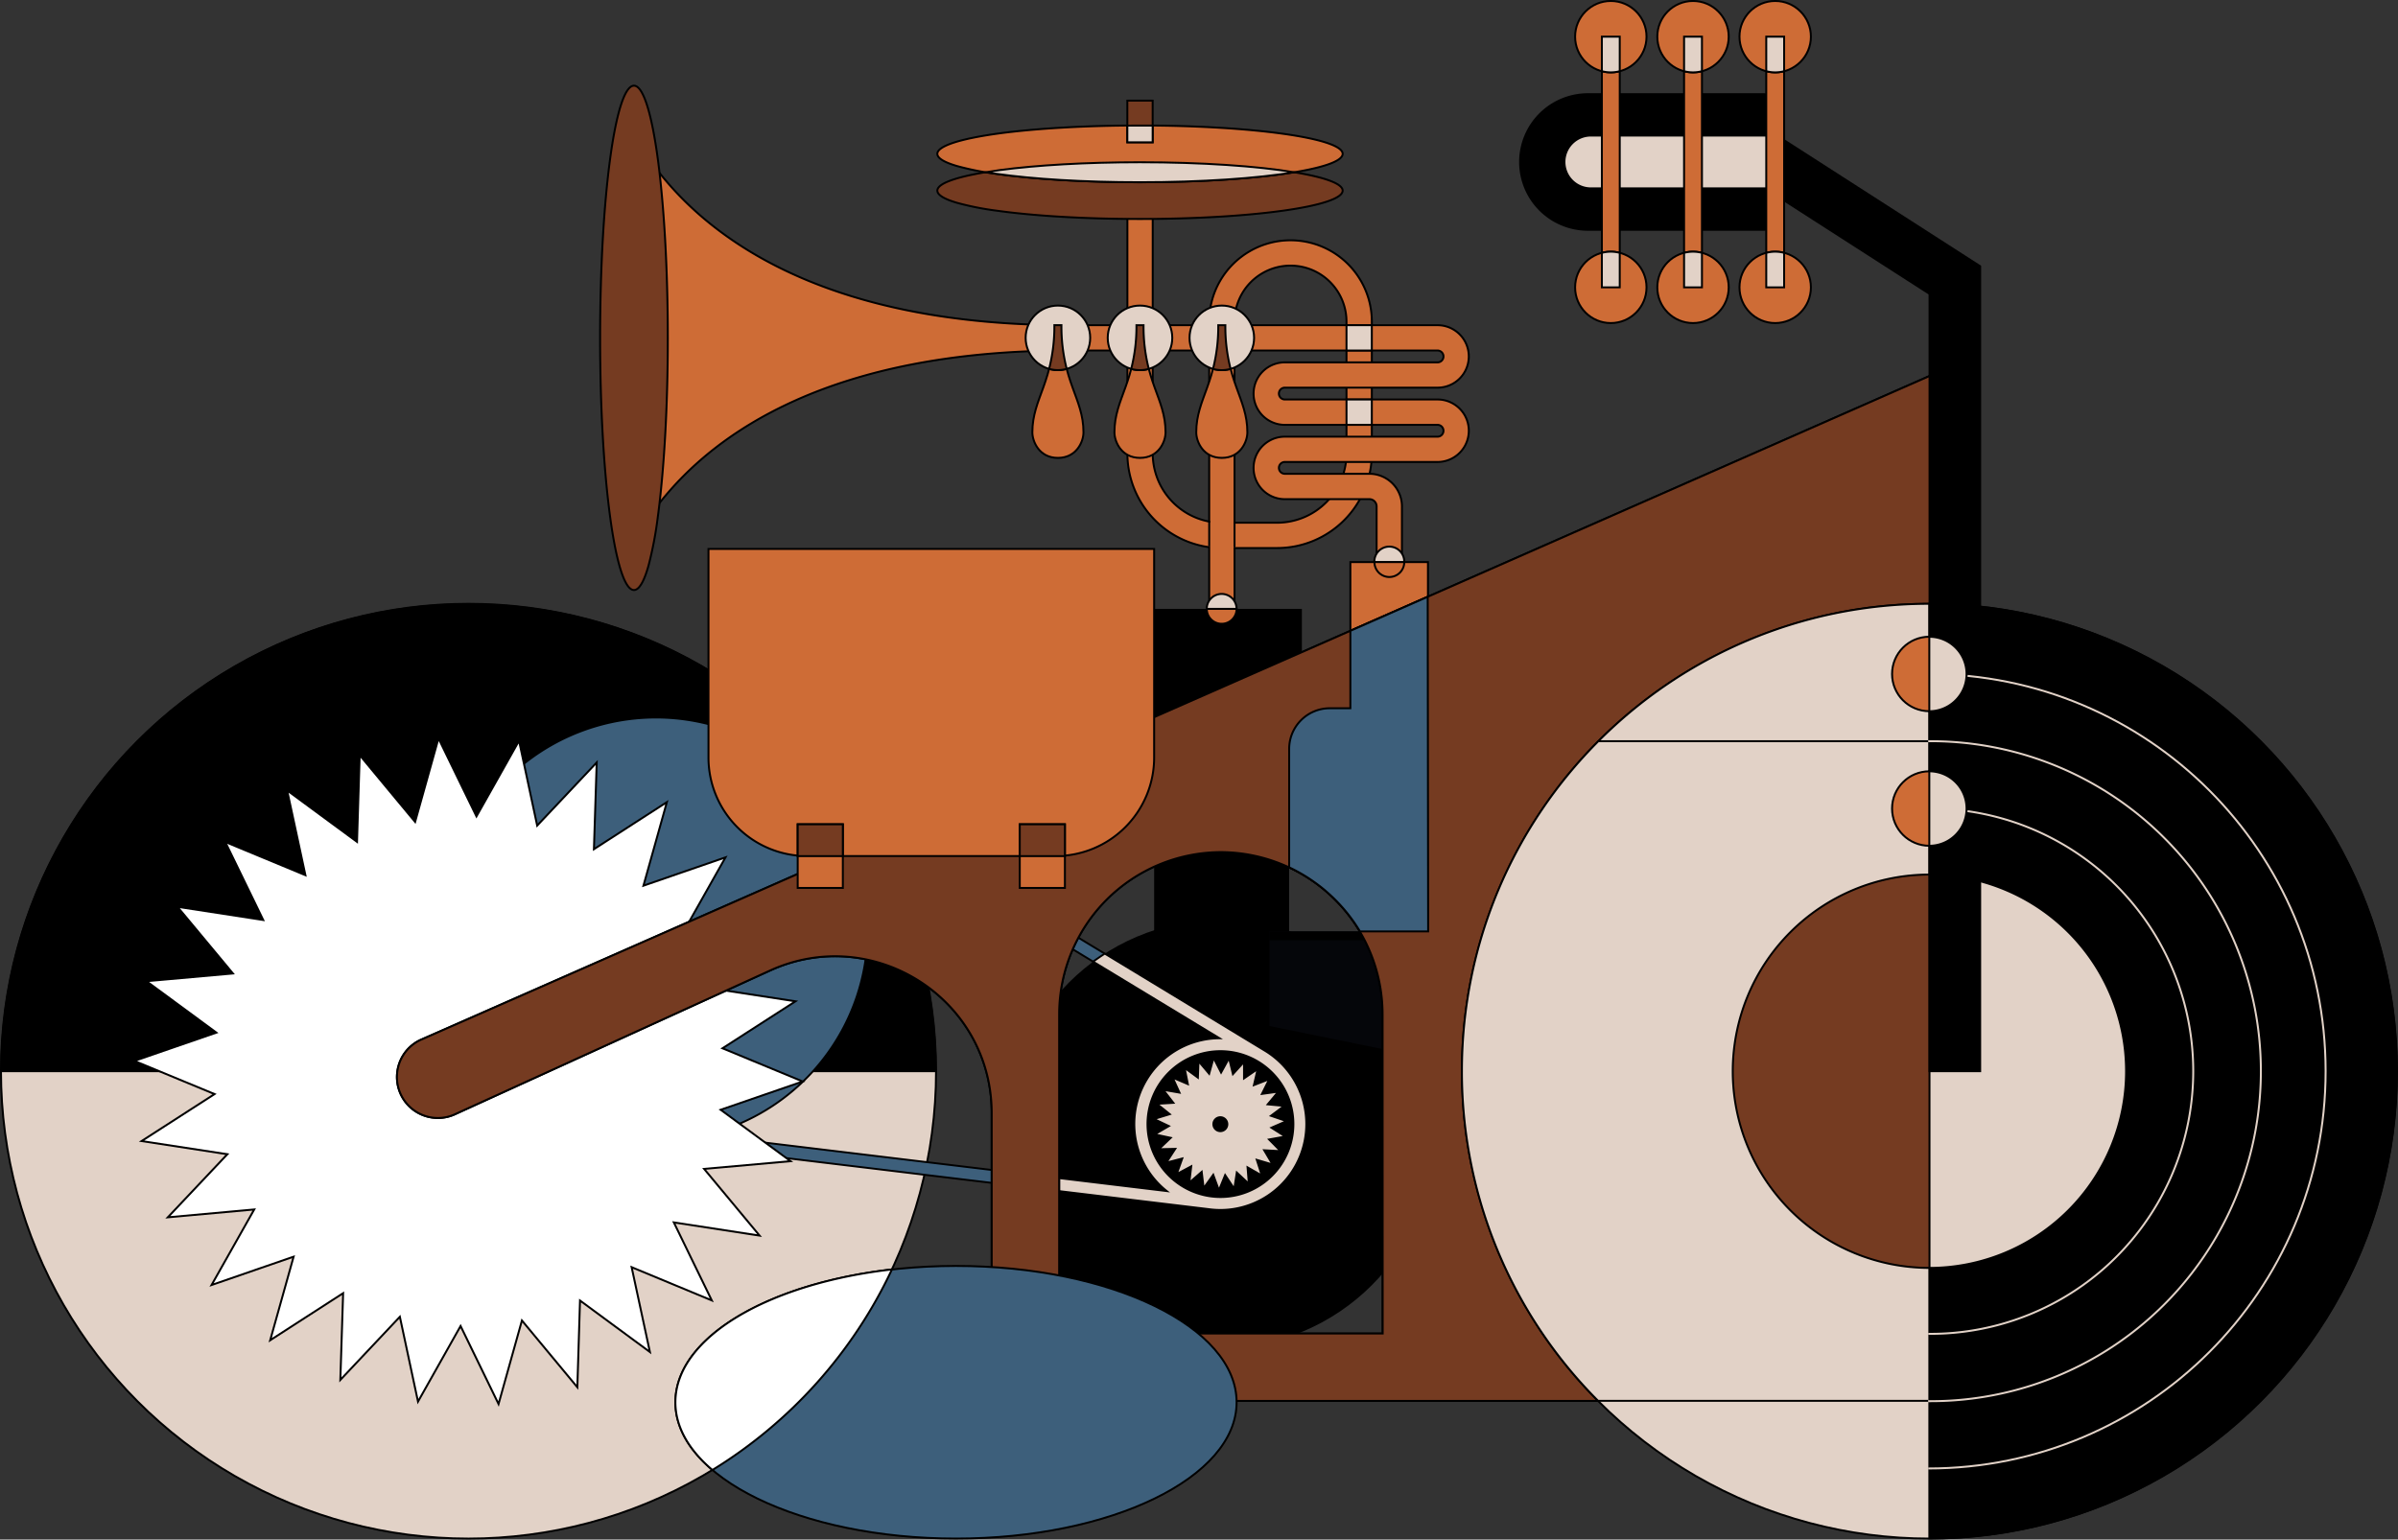 <?xml version="1.0" encoding="UTF-8"?> <svg xmlns="http://www.w3.org/2000/svg" viewBox="0 0 1231.06 790.61"><rect x="0" y="0" width="1231.06" height="790.61" fill="#333333" stroke="none"/><defs><style>.cls-1,.cls-5{fill:#ce6c36;}.cls-1,.cls-11,.cls-12,.cls-13,.cls-14,.cls-15,.cls-16,.cls-17,.cls-2,.cls-3{stroke:#000;}.cls-1,.cls-11,.cls-12,.cls-13,.cls-14,.cls-15,.cls-16,.cls-17,.cls-18,.cls-2,.cls-3{stroke-miterlimit:10;}.cls-12,.cls-2,.cls-7{fill:#e2d2c7;}.cls-4{fill:#05060a;}.cls-11,.cls-15,.cls-6{fill:#3d5f7b;}.cls-6{opacity:0.58;}.cls-16,.cls-17,.cls-18,.cls-8{fill:none;}.cls-14,.cls-9{fill:#753b21;}.cls-10{fill:#324f63;}.cls-11,.cls-12{stroke-width:0.97px;}.cls-13{fill:#fff;}.cls-17{stroke-width:27px;}.cls-18{stroke:#e2d2c7;}</style></defs><title>Ресурс 13SB32</title><g id="Слой_2" data-name="Слой 2"><g id="Layer_1" data-name="Layer 1"><path class="cls-1" d="M620.77,322.67V281a48.65,48.65,0,0,1-42-48.14V90h13V232.85a35.63,35.63,0,0,0,29,35V165.14a41.74,41.74,0,0,1,83.48,0v67.71a48.64,48.64,0,0,1-48.58,48.58h-21.9v41.24Zm13-54.24h21.9a35.62,35.62,0,0,0,35.58-35.58V165.14a28.74,28.74,0,0,0-57.48,0Z"></path><path class="cls-1" d="M338.82,258c28.53-36.1,88.11-78,209.26-78H738a3,3,0,0,1,0,6.09H659.59a16,16,0,0,0,0,32.08H738a3,3,0,1,1,0,6.08H659.59a16,16,0,0,0,0,32.08H703a3.72,3.72,0,0,1,3.71,3.71v38.63h13V260A16.73,16.73,0,0,0,703,243.31H659.59a3,3,0,0,1,0-6.08H738a16,16,0,1,0,0-32.08H659.59a3,3,0,0,1,0-6.08H738A16,16,0,0,0,738,167h-190c-121,0-180.72-42-209.26-78,0,0-20,17.57-20,84.56S338.82,258,338.82,258Z"></path><circle class="cls-2" cx="240.52" cy="550.09" r="240.02"></circle><path class="cls-3" d="M480.34,550.09H.71c0-132.45,107.37-239.82,239.81-239.82S480.34,417.64,480.34,550.09Z"></path><rect class="cls-2" x="691.25" y="205.15" width="13" height="13"></rect><path class="cls-2" d="M691.25,180h13V167h-13Z"></path><polygon points="585.98 312.67 585.98 343.47 585.98 354.26 585.98 398.08 668.34 398.08 668.34 312.67 585.98 312.67"></polygon><rect class="cls-1" x="693.24" y="288.65" width="39.83" height="75.05"></rect><rect x="592.5" y="398.08" width="69.32" height="105.31"></rect><circle cx="626.48" cy="582.29" r="109.93"></circle><path class="cls-4" d="M728.61,478.3H651.7v48.59l66.7,13.57,10.21-58.53Z"></path><rect x="651.7" y="478.3" width="94.13" height="4.55"></rect><path class="cls-2" d="M652.72,579.11l7.77-3.39-8-2.73,6.77-5.09-8.43-.8,5.42-6.52-8.39,1.16,3.77-7.58-7.9,3.06,1.92-8.25-7,4.8,0-8.47-5.69,6.28-2-8.24-4.09,7.43L623,543.21l-2.26,8.17-5.47-6.47-.31,8.47-6.82-5,1.65,8.32-7.8-3.33,3.52,7.71-8.35-1.44,5.2,6.69-8.46.52,6.61,5.31-8.11,2.47,7.65,3.64-7.32,4.27,8.28,1.78-6.14,5.84,8.47-.18-4.63,7.1,8.21-2.13-2.87,8,7.49-4-1,8.42,6.38-5.58,1,8.41,4.92-6.9,2.93,8,3.19-7.85,4.68,7.07,1.3-8.38,6.19,5.79-.67-8.45,7.35,4.21-2.6-8.06,8.13,2.4L649,590.7l8.46.46-5.94-6,8.34-1.51Zm-26.23,1.77a3.58,3.58,0,1,1,3.58-3.57A3.57,3.57,0,0,1,626.49,580.88Z"></path><path class="cls-1" d="M619.52,312.67v-.46c0,.15,0,.31,0,.46a7.66,7.66,0,0,0,15.32,0c0-.15,0-.3,0-.46v.46Z"></path><path class="cls-2" d="M627.16,305a7.65,7.65,0,0,0-7.64,7.2v.46H634.8v-.46A7.66,7.66,0,0,0,627.16,305Z"></path><rect class="cls-5" x="681.57" y="331.89" width="29.1" height="36.62"></rect><path class="cls-6" d="M1009.55,355.51h0Z"></path><path class="cls-6" d="M1010.78,355.5h0Z"></path><rect class="cls-7" x="681.57" y="331.89" width="6.4" height="35.93"></rect><path class="cls-8" d="M329.55,411.91A104.82,104.82,0,0,0,224.86,515.64L413.63,454.3A104.63,104.63,0,0,0,329.55,411.91Z"></path><path class="cls-8" d="M262.47,529.83l-34.71,11.28a103,103,0,0,0,5,15.49l34.71-11.28Z"></path><path class="cls-8" d="M329.55,621.33A104.82,104.82,0,0,0,434.23,517.56L245.43,578.9A104.64,104.64,0,0,0,329.55,621.33Z"></path><path class="cls-5" d="M227.76,541.11l-6.48,2.1a111.22,111.22,0,0,0,5,15.49l6.47-2.1A103,103,0,0,1,227.76,541.11Z"></path><path class="cls-8" d="M329.55,621.33A104.81,104.81,0,0,0,434.12,520.94a65.87,65.87,0,0,0-20.31,3.25L245.43,578.9A104.64,104.64,0,0,0,329.55,621.33Z"></path><polygon class="cls-9" points="338.56 194.02 338.56 194.09 338.68 194.02 338.56 194.02"></polygon><rect class="cls-5" x="536.2" y="404.77" width="16.28" height="17.25"></rect><path class="cls-10" d="M224.84,516.62c0-.33,0-.65,0-1l-6.78,2.2a111.62,111.62,0,0,0,3.2,25.37l6.48-2.1A104.64,104.64,0,0,1,224.84,516.62Z"></path><path class="cls-10" d="M232.79,556.6l-6.47,2.1a111.38,111.38,0,0,0,12.35,22.4l6.76-2.2A104.4,104.4,0,0,1,232.79,556.6Z"></path><path class="cls-11" d="M649.57,539.71v0L393.41,384.41l-.62-.38-.78-.47v0a108.7,108.7,0,1,0-67.62,201.6v0l296.06,35.71h0a45.35,45.35,0,0,0,6.09.43,44.06,44.06,0,0,0,23-81.62ZM361.56,583a108.66,108.66,0,0,0,60-173.82l204.57,124A44,44,0,0,0,599,611.66Zm265,31.69A37.45,37.45,0,1,1,664,577.26,37.49,37.49,0,0,1,626.53,614.71Z"></path><path class="cls-12" d="M670.6,577.26a44.07,44.07,0,0,0-21-37.55v0l-82.43-50c-2,1.3-4,2.68-6,4.12l64.92,39.35A44,44,0,0,0,599,611.66l-80.74-9.74q.63,3.47,1.47,6.85l100.67,12.14h0a45.38,45.38,0,0,0,6.1.43A44.12,44.12,0,0,0,670.6,577.26Zm-81.52,0a37.46,37.46,0,1,1,37.46,37.45A37.49,37.49,0,0,1,589.08,577.26Z"></path><polygon class="cls-13" points="110.15 561.84 72.68 585.97 116.72 592.73 86.14 625.13 130.51 621.09 108.61 659.89 150.73 645.34 138.71 688.25 176.15 664.09 174.72 708.62 205.28 676.2 214.59 719.77 236.45 680.95 255.94 721.01 267.94 678.11 296.39 712.39 297.76 667.86 333.64 694.29 324.26 650.73 365.41 667.8 345.92 627.74 389.95 634.52 361.47 600.26 405.85 596.3 369.96 569.9 412.08 555.37 370.9 538.33 408.37 514.2 364.33 507.44 394.91 475.04 350.54 479.09 372.44 440.28 330.32 454.83 342.34 411.93 304.9 436.09 306.33 391.56 275.77 423.97 266.46 380.4 244.6 419.23 225.11 379.16 213.11 422.07 184.66 387.78 183.28 432.31 147.41 405.89 156.79 449.44 115.64 432.37 135.13 472.44 91.09 465.66 119.58 499.91 75.2 503.87 111.09 530.28 68.97 544.81 110.15 561.84"></polygon><path class="cls-14" d="M990.72,719.4l.62-526.66L215.63,534.15A21,21,0,0,0,234,572l161.28-73.59c53.27-24.3,113.83,14.63,113.83,73.18V719.4H990.72ZM709.83,684.79H543.73V520.63a83.29,83.29,0,0,1,83-83.05h0a83.29,83.29,0,0,1,83.05,83.05Z"></path><path class="cls-14" d="M990.72,719.4l.62-526.66L215.63,534.15A21,21,0,0,0,234,572l161.28-73.59c53.27-24.3,113.83,14.63,113.83,73.18V719.4H990.72ZM709.83,684.79H543.73V520.63a83.29,83.29,0,0,1,83-83.05h0a83.29,83.29,0,0,1,83.05,83.05Z"></path><path class="cls-15" d="M732.94,306.46l-39.7,17.48v39.77c-.21,0-.41,0-.61,0v0h-10a20.87,20.87,0,0,0-20.81,20.81V445.4a82.26,82.26,0,0,1,12.59,7.34c.81.56,1.61,1.15,2.39,1.74l1,.75c1,.8,2.05,1.63,3,2.48l.37.33a84,84,0,0,1,17,20.26h35Z"></path><line class="cls-16" x1="990.64" y1="651.11" x2="990.64" y2="556.6"></line><path class="cls-2" d="M720.89,288.65v.46c0-.16,0-.31,0-.46a7.67,7.67,0,1,0-15.33,0c0,.15,0,.3,0,.45v-.45Z"></path><path class="cls-1" d="M713.25,296.31a7.66,7.66,0,0,0,7.64-7.2v-.46H705.61v.45A7.66,7.66,0,0,0,713.25,296.31Z"></path><ellipse class="cls-15" cx="490.78" cy="720.1" rx="144.05" ry="70"></ellipse><path class="cls-13" d="M346.73,720.1c0,12.66,6.92,24.54,19,34.78a241,241,0,0,0,92.17-103C394.2,659.15,346.73,686.93,346.73,720.1Z"></path><path class="cls-1" d="M363.71,281.9V389a50.59,50.59,0,0,0,50.59,50.6H541.91A50.59,50.59,0,0,0,592.5,389V281.9Z"></path><rect class="cls-1" x="409.51" y="423.3" width="23.18" height="32.68"></rect><rect class="cls-1" x="523.51" y="423.3" width="23.18" height="32.68"></rect><rect class="cls-14" x="523.51" y="423.3" width="23.18" height="16.34"></rect><rect class="cls-14" x="409.51" y="423.3" width="23.18" height="16.34"></rect><circle class="cls-2" cx="990.53" cy="550.09" r="240.02"></circle><path class="cls-2" d="M990.41,310.06c-132.51.07-239.9,107.51-239.9,240a239.26,239.26,0,0,0,69.9,169.31H989.92"></path><path class="cls-3" d="M990.46,651.11a101,101,0,0,0,0-202V310.17c132.3,0,239.93,107.62,239.93,239.91S1122.76,790,990.46,790V651.11Z"></path><line class="cls-16" x1="989.96" y1="380.63" x2="820.55" y2="380.63"></line><path class="cls-14" d="M689.28,97.88c0-8-46.58-14.56-104-14.56-27.87,0-53.18,1.53-71.86,4C493.56,90,481.2,93.74,481.2,97.88h0c0,2.25,3.65,4.39,10.17,6.29a149.32,149.32,0,0,0,20.15,4c18.84,2.65,44.91,4.28,73.72,4.28C642.7,112.44,689.28,105.92,689.28,97.88Z"></path><path class="cls-1" d="M689.28,79c0-8-46.58-14.56-104-14.56-27.87,0-53.18,1.53-71.86,4C493.56,71.13,481.2,74.87,481.2,79h0c0,2.26,3.65,4.39,10.17,6.29a149.32,149.32,0,0,0,20.15,4c18.84,2.65,44.91,4.29,73.72,4.29C642.7,93.57,689.28,87.05,689.28,79Z"></path><path class="cls-2" d="M585.24,93.58c31.75,0,60.17-2,79.25-5.13-19.08-3.14-47.5-5.13-79.25-5.13-27.87,0-53.18,1.53-71.86,4-2.59.35-5.06.71-7.39,1.1q2.65.43,5.53.84C530.36,91.94,556.43,93.58,585.24,93.58Z"></path><path class="cls-14" d="M990.54,651.11a101,101,0,0,1,0-202Z"></path><polyline class="cls-17" points="1003.56 550.6 1003.56 143.82 903.66 79.6"></polyline><path class="cls-3" d="M815.2,48.37h90.51a2,2,0,0,1,2,2V116a2,2,0,0,1-2,2H815.2A34.83,34.83,0,0,1,780.37,83.2v0A34.83,34.83,0,0,1,815.2,48.37Z"></path><path class="cls-2" d="M816.7,69.61h99.22a0,0,0,0,1,0,0V96.73a0,0,0,0,1,0,0H816.7a13.56,13.56,0,0,1-13.56-13.56v0A13.56,13.56,0,0,1,816.7,69.61Z"></path><rect class="cls-1" x="906.74" y="18.83" width="9.18" height="128.74"></rect><circle class="cls-1" cx="911.33" cy="18.83" r="18.33"></circle><circle class="cls-1" cx="911.33" cy="147.57" r="18.33"></circle><path class="cls-2" d="M906.74,36.56a17.86,17.86,0,0,0,9.18,0V18.83h-9.18Z"></path><path class="cls-2" d="M915.92,129.84a17.86,17.86,0,0,0-9.18,0v17.73h9.18Z"></path><rect class="cls-1" x="864.55" y="18.83" width="9.18" height="128.74"></rect><circle class="cls-1" cx="869.14" cy="18.83" r="18.33"></circle><circle class="cls-1" cx="869.14" cy="147.57" r="18.33"></circle><path class="cls-2" d="M864.55,36.56a17.86,17.86,0,0,0,9.18,0V18.83h-9.18Z"></path><path class="cls-2" d="M873.73,129.84a17.86,17.86,0,0,0-9.18,0v17.73h9.18Z"></path><rect class="cls-1" x="822.35" y="18.83" width="9.18" height="128.74"></rect><circle class="cls-1" cx="826.94" cy="18.83" r="18.33"></circle><circle class="cls-1" cx="826.94" cy="147.57" r="18.33"></circle><path class="cls-2" d="M822.35,36.56a17.86,17.86,0,0,0,9.18,0V18.83h-9.18Z"></path><path class="cls-2" d="M831.53,129.84a17.86,17.86,0,0,0-9.18,0v17.73h9.18Z"></path><path class="cls-18" d="M989.9,380.63a169.46,169.46,0,1,1,0,338.91"></path><path class="cls-18" d="M989.9,346.1c112.66,0,204,91.32,204,204s-91.32,204-204,204"></path><path class="cls-18" d="M989.9,415.21a134.88,134.88,0,1,1,0,269.75"></path><circle class="cls-1" cx="990.45" cy="346.1" r="19.12"></circle><path class="cls-2" d="M990.45,327a19.12,19.12,0,0,1,0,38.24Z"></path><circle class="cls-1" cx="990.45" cy="415.21" r="19.12"></circle><path class="cls-2" d="M990.45,396.09a19.12,19.12,0,0,1,0,38.24Z"></path><line class="cls-16" x1="620.77" y1="267.43" x2="620.77" y2="280.59"></line><line class="cls-16" x1="633.77" y1="268.03" x2="633.77" y2="281.03"></line><rect class="cls-14" x="578.74" y="51.68" width="13" height="21.4"></rect><path class="cls-2" d="M578.74,64.5v8.58h13V64.49q-3.22,0-6.5,0C583.05,64.46,580.89,64.48,578.74,64.5Z"></path><path class="cls-14" d="M325.46,44c-9.6,0-17.38,58-17.38,129.5,0,34.69,1.83,66.2,4.81,89.44,3.17,24.68,7.63,40.06,12.57,40.06h0c2.69,0,5.23-4.54,7.5-12.65a194,194,0,0,0,4.76-25.09c3.16-23.45,5.11-55.9,5.11-91.76C342.83,102,335.05,44,325.46,44Z"></path><path class="cls-1" d="M585.24,235.14c9.59,0,13.12-8.38,13.12-13.12,0-17.63-11.3-25.82-11.3-55h-3.64c0,29.22-11.3,37.41-11.3,55C572.12,226.76,575.64,235.14,585.24,235.14Z"></path><circle class="cls-2" cx="585.24" cy="173.49" r="16.57"></circle><path class="cls-14" d="M589.75,189.42A87.76,87.76,0,0,1,587.06,167h-3.64a87.76,87.76,0,0,1-2.69,22.44,16.21,16.21,0,0,0,9,0Z"></path><path class="cls-1" d="M627.24,235.14c9.59,0,13.12-8.38,13.12-13.12,0-17.63-11.3-25.82-11.3-55h-3.64c0,29.22-11.3,37.41-11.3,55C614.12,226.76,617.64,235.14,627.24,235.14Z"></path><circle class="cls-2" cx="627.24" cy="173.49" r="16.57"></circle><path class="cls-14" d="M631.75,189.42A87.76,87.76,0,0,1,629.06,167h-3.64a87.76,87.76,0,0,1-2.69,22.44,16.21,16.21,0,0,0,9,0Z"></path><path class="cls-1" d="M543.1,235.14c9.59,0,13.12-8.38,13.12-13.12,0-17.63-11.31-25.82-11.31-55h-3.63c0,29.22-11.3,37.41-11.3,55C530,226.76,533.5,235.14,543.1,235.14Z"></path><circle class="cls-2" cx="543.1" cy="173.49" r="16.57"></circle><path class="cls-14" d="M547.61,189.42a87.71,87.71,0,0,1-2.7-22.44h-3.63a87.26,87.26,0,0,1-2.7,22.44,16.25,16.25,0,0,0,9,0Z"></path></g></g></svg> 
